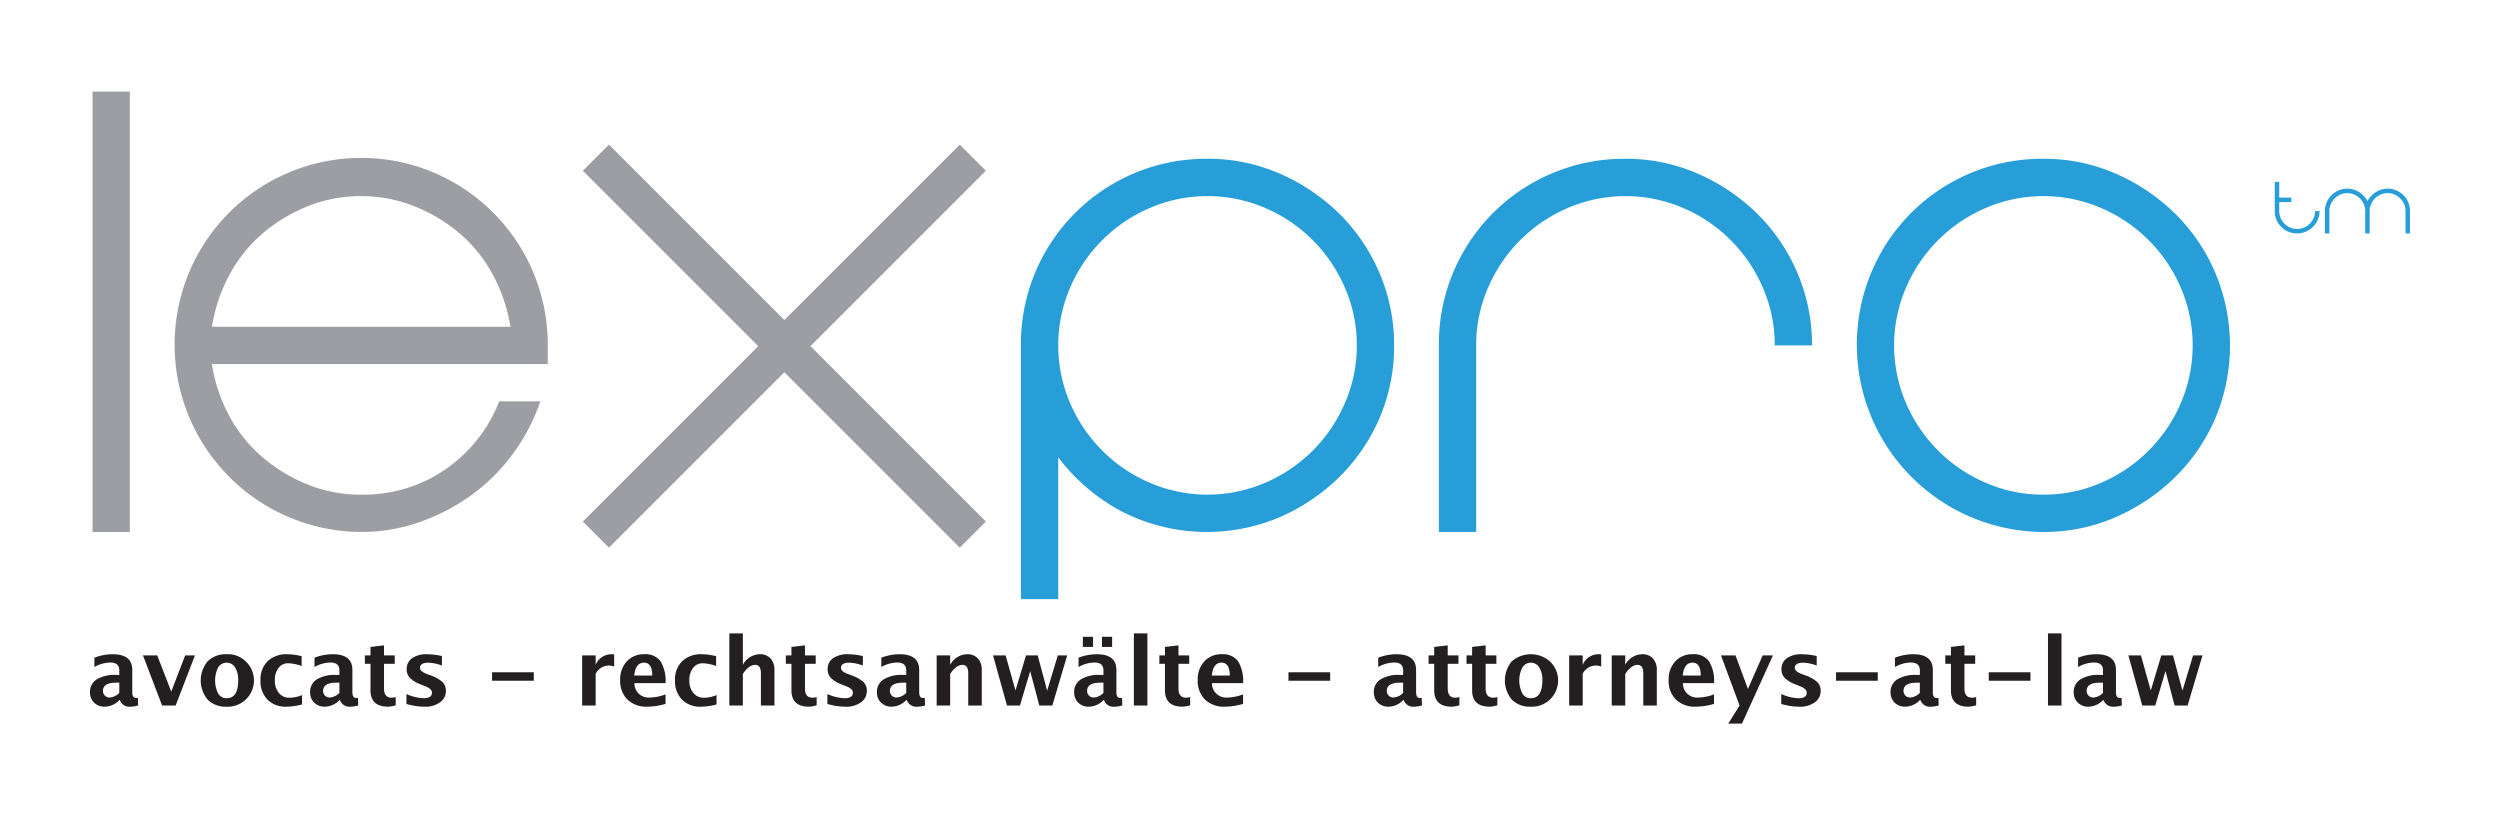 <svg id="Layer_1" data-name="Layer 1" xmlns="http://www.w3.org/2000/svg" width="276" height="90" viewBox="0 0 276 90"><defs><style>.cls-1{fill:#9d9da4;}.cls-2{fill:#289ed9;}.cls-3{fill:#231f20;}</style></defs><title>LexPro-276x90-logo</title><path class="cls-1" d="M10.213,58.729V10.116h4.12V58.729Z"/><path class="cls-1" d="M39.874,54.609a15.93,15.93,0,0,0,9.311-2.801,16.367,16.367,0,0,0,5.932-7.498h4.532a21.39,21.39,0,0,1-3.007,5.768A20.842,20.842,0,0,1,52.11,54.609a22.308,22.308,0,0,1-5.726,3.007,19.309,19.309,0,0,1-6.509,1.112A20.681,20.681,0,0,1,20.882,30.055,20.599,20.599,0,0,1,60.473,38.13v2.06H23.395a17.645,17.645,0,0,0,1.936,5.768,15.907,15.907,0,0,0,3.667,4.532,17.979,17.979,0,0,0,4.985,3.007A15.607,15.607,0,0,0,39.874,54.609Zm0-32.958a15.607,15.607,0,0,0-5.891,1.112,18.008,18.008,0,0,0-4.985,3.007,15.759,15.759,0,0,0-3.667,4.573A18.109,18.109,0,0,0,23.395,36.07h32.958a18.127,18.127,0,0,0-1.936-5.726,15.775,15.775,0,0,0-3.667-4.573,17.86,17.86,0,0,0-5.026-3.007A15.716,15.716,0,0,0,39.874,21.651Z"/><path class="cls-1" d="M89.476,38.212l19.363,19.363-2.884,2.884L86.592,41.096,67.229,60.459l-2.884-2.884L83.708,38.212,64.346,18.85l2.884-2.884L86.592,35.328l19.363-19.363,2.884,2.884Z"/><path class="cls-2" d="M153.908,38.13a19.941,19.941,0,0,1-1.648,8.116,20.434,20.434,0,0,1-4.49,6.509,21.69,21.69,0,0,1-6.551,4.367,20.636,20.636,0,0,1-17.385-.659A21.354,21.354,0,0,1,116.83,50.489V66.144h-4.12V38.13A20.426,20.426,0,0,1,133.309,17.531a19.677,19.677,0,0,1,7.91,1.607,21.716,21.716,0,0,1,6.551,4.367,20.343,20.343,0,0,1,4.49,6.551A20.036,20.036,0,0,1,153.908,38.13Zm-4.12,0a15.744,15.744,0,0,0-1.319-6.386,16.713,16.713,0,0,0-8.775-8.775,16.126,16.126,0,0,0-12.771,0,16.714,16.714,0,0,0-8.775,8.775,16.122,16.122,0,0,0,0,12.771,16.714,16.714,0,0,0,8.775,8.775,16.124,16.124,0,0,0,12.771,0,16.713,16.713,0,0,0,8.775-8.775A15.735,15.735,0,0,0,149.788,38.13Z"/><path class="cls-2" d="M179.45,17.531a19.681,19.681,0,0,1,7.91,1.607,21.712,21.712,0,0,1,6.55,4.367,20.333,20.333,0,0,1,4.491,6.551,20.036,20.036,0,0,1,1.648,8.075h-4.12a15.756,15.756,0,0,0-1.318-6.386,16.719,16.719,0,0,0-8.775-8.775,16.125,16.125,0,0,0-12.771,0,16.719,16.719,0,0,0-8.775,8.775,15.732,15.732,0,0,0-1.318,6.386V58.729h-4.12V38.13A20.427,20.427,0,0,1,179.45,17.531Z"/><path class="cls-2" d="M225.591,17.531a19.681,19.681,0,0,1,7.91,1.607,21.716,21.716,0,0,1,6.551,4.367,20.345,20.345,0,0,1,4.49,6.551,20.705,20.705,0,0,1,0,16.191,20.436,20.436,0,0,1-4.49,6.509,21.691,21.691,0,0,1-6.55,4.367,19.68,19.68,0,0,1-7.91,1.607,20.682,20.682,0,0,1-18.992-28.673,20.39,20.39,0,0,1,18.992-12.524Zm0,37.078a15.73,15.73,0,0,0,6.386-1.318,16.713,16.713,0,0,0,8.775-8.775,16.12,16.12,0,0,0,0-12.771,16.713,16.713,0,0,0-8.775-8.775,16.127,16.127,0,0,0-12.772,0,16.713,16.713,0,0,0-8.775,8.775,16.121,16.121,0,0,0,0,12.771,16.713,16.713,0,0,0,8.775,8.775A15.719,15.719,0,0,0,225.591,54.609Z"/><path class="cls-2" d="M256.077,23.299a2.388,2.388,0,0,1-.198.974,2.438,2.438,0,0,1-.539.781,2.603,2.603,0,0,1-.786.524,2.361,2.361,0,0,1-.95.193,2.452,2.452,0,0,1-2.471-2.472V20.085h.494v1.73h1.335V22.31h-1.335v.989a1.886,1.886,0,0,0,.159.766,2.004,2.004,0,0,0,1.053,1.053,1.936,1.936,0,0,0,1.533,0,2.011,2.011,0,0,0,1.053-1.053,1.897,1.897,0,0,0,.158-.766Zm7.515-2.472a2.458,2.458,0,0,1,2.471,2.472v2.472h-.495V23.299a1.897,1.897,0,0,0-.158-.766,2.01,2.01,0,0,0-1.053-1.053,1.936,1.936,0,0,0-1.533,0,2.01,2.01,0,0,0-1.053,1.053,1.884,1.884,0,0,0-.158.766v2.472H261.12V23.299a1.886,1.886,0,0,0-.159-.766,2.004,2.004,0,0,0-1.053-1.053,1.934,1.934,0,0,0-1.532,0,2.004,2.004,0,0,0-1.053,1.053,1.886,1.886,0,0,0-.159.766v2.472H256.67V23.299a2.4,2.4,0,0,1,.198-.969,2.44,2.44,0,0,1,.539-.786,2.608,2.608,0,0,1,.786-.524,2.364,2.364,0,0,1,.95-.193,2.41,2.41,0,0,1,.707.104,2.438,2.438,0,0,1,.628.292,2.629,2.629,0,0,1,.514.44,2.476,2.476,0,0,1,.376.549,2.361,2.361,0,0,1,.381-.549,2.687,2.687,0,0,1,.524-.44,2.539,2.539,0,0,1,.627-.292A2.336,2.336,0,0,1,263.592,20.827Z"/><path class="cls-3" d="M13.17,77.297a2.277,2.277,0,0,1-1.599.721,1.618,1.618,0,0,1-1.181-.444,1.538,1.538,0,0,1-.454-1.15,1.608,1.608,0,0,1,.734-1.415,3.735,3.735,0,0,1,2.101-.497H13.17v-.505q0-.862-.984-.863a3.623,3.623,0,0,0-1.766.495V72.61a5.643,5.643,0,0,1,2.008-.383q2.174,0,2.174,1.73v2.452q0,.65.419.65a1.234,1.234,0,0,0,.197-.02l.035.838a2.988,2.988,0,0,1-.837.141,1.116,1.116,0,0,1-1.18-.721Zm0-.802V75.37h-.353q-1.448,0-1.448.908a.715.715,0,0,0,.727.727A1.613,1.613,0,0,0,13.17,76.494Z"/><path class="cls-3" d="M17.897,77.892l-2.114-5.539h1.574l1.549,3.995,1.539-3.995h1.079l-2.134,5.539Z"/><path class="cls-3" d="M24.985,78.018a2.745,2.745,0,0,1-2.061-.784,3.301,3.301,0,0,1,.005-4.23,2.811,2.811,0,0,1,2.091-.777,2.817,2.817,0,0,1,2.096.777,2.899,2.899,0,0,1-2.131,5.015Zm.025-.933q1.287,0,1.286-1.972a2.601,2.601,0,0,0-.341-1.428,1.093,1.093,0,0,0-1.867,0,3.207,3.207,0,0,0-.003,2.871A1.045,1.045,0,0,0,25.011,77.085Z"/><path class="cls-3" d="M33.344,77.771a6.719,6.719,0,0,1-1.72.247,2.81,2.81,0,0,1-2.096-.78,2.887,2.887,0,0,1-.769-2.121,2.818,2.818,0,0,1,.792-2.124,3.015,3.015,0,0,1,2.19-.767,6.633,6.633,0,0,1,1.559.217v1.079a5.072,5.072,0,0,0-1.468-.298,1.31,1.31,0,0,0-1.079.515,2.134,2.134,0,0,0-.409,1.367,2.101,2.101,0,0,0,.441,1.398,1.462,1.462,0,0,0,1.178.525,3.618,3.618,0,0,0,1.382-.293Z"/><path class="cls-3" d="M37.471,77.297a2.277,2.277,0,0,1-1.599.721,1.618,1.618,0,0,1-1.181-.444,1.538,1.538,0,0,1-.454-1.15,1.608,1.608,0,0,1,.734-1.415,3.735,3.735,0,0,1,2.101-.497h.399v-.505q0-.862-.984-.863a3.623,3.623,0,0,0-1.766.495V72.61a5.644,5.644,0,0,1,2.008-.383q2.174,0,2.174,1.73v2.452q0,.65.419.65a1.233,1.233,0,0,0,.197-.02l.035.838a2.988,2.988,0,0,1-.838.141,1.116,1.116,0,0,1-1.181-.721Zm0-.802V75.37h-.353q-1.448,0-1.448.908a.715.715,0,0,0,.726.727A1.614,1.614,0,0,0,37.471,76.494Z"/><path class="cls-3" d="M43.686,77.862a3.214,3.214,0,0,1-.842.156q-1.942,0-1.942-1.816V73.286h-.62v-.933h.62V71.42l1.493-.172v1.105h1.186v.933H42.395v2.719q0,1.019.833,1.019a1.832,1.832,0,0,0,.459-.071Z"/><path class="cls-3" d="M44.872,77.715V76.621a5.087,5.087,0,0,0,1.897.464q.918,0,.918-.625,0-.404-.757-.706l-.504-.202a3.28,3.28,0,0,1-1.175-.716,1.348,1.348,0,0,1-.353-.949,1.425,1.425,0,0,1,.6-1.223,2.815,2.815,0,0,1,1.68-.436,7.984,7.984,0,0,1,1.609.197v1.049a4.729,4.729,0,0,0-1.488-.313q-.928,0-.928.575,0,.379.686.641l.434.167a3.982,3.982,0,0,1,1.355.747,1.313,1.313,0,0,1,.381.974,1.516,1.516,0,0,1-.648,1.269,2.737,2.737,0,0,1-1.688.487A7.06,7.06,0,0,1,44.872,77.715Z"/><path class="cls-3" d="M54.326,75.153v-.933H58.932v.933Z"/><path class="cls-3" d="M64.269,77.892V72.353h1.493V73.397a1.875,1.875,0,0,1,1.766-1.17,1.28,1.28,0,0,1,.278.03v1.332a1.728,1.728,0,0,0-.59-.116,1.665,1.665,0,0,0-1.453.903v3.516Z"/><path class="cls-3" d="M73.476,77.705a7.153,7.153,0,0,1-2.018.313,2.99,2.99,0,0,1-2.189-.787,2.873,2.873,0,0,1-.802-2.149A2.909,2.909,0,0,1,69.2,73.011a2.532,2.532,0,0,1,1.94-.784,2.05,2.05,0,0,1,1.776.767,4.158,4.158,0,0,1,.56,2.426H70.04a1.562,1.562,0,0,0,1.74,1.584,4.956,4.956,0,0,0,1.695-.348ZM70.02,74.577h1.988q0-1.418-.913-1.418Q70.167,73.16,70.02,74.577Z"/><path class="cls-3" d="M79.106,77.771a6.719,6.719,0,0,1-1.72.247,2.81,2.81,0,0,1-2.096-.78,2.887,2.887,0,0,1-.769-2.121,2.818,2.818,0,0,1,.792-2.124,3.015,3.015,0,0,1,2.19-.767,6.633,6.633,0,0,1,1.559.217v1.079a5.072,5.072,0,0,0-1.468-.298,1.31,1.31,0,0,0-1.079.515,2.134,2.134,0,0,0-.409,1.367,2.1,2.1,0,0,0,.441,1.398,1.462,1.462,0,0,0,1.178.525,3.619,3.619,0,0,0,1.382-.293Z"/><path class="cls-3" d="M80.519,77.892V69.926h1.493V73.397a2.17,2.17,0,0,1,1.887-1.17,1.506,1.506,0,0,1,1.17.469,1.826,1.826,0,0,1,.429,1.281v3.915H84.004V74.346q0-.943-.626-.944-.711,0-1.367,1.004v3.486Z"/><path class="cls-3" d="M90.159,77.862a3.214,3.214,0,0,1-.842.156q-1.942,0-1.942-1.816V73.286h-.62v-.933h.62V71.42l1.493-.172v1.105h1.186v.933H88.868v2.719q0,1.019.833,1.019a1.832,1.832,0,0,0,.459-.071Z"/><path class="cls-3" d="M91.345,77.715V76.621a5.087,5.087,0,0,0,1.897.464q.918,0,.918-.625,0-.404-.757-.706l-.504-.202a3.28,3.28,0,0,1-1.175-.716,1.348,1.348,0,0,1-.353-.949,1.425,1.425,0,0,1,.6-1.223,2.814,2.814,0,0,1,1.68-.436,7.984,7.984,0,0,1,1.609.197v1.049a4.729,4.729,0,0,0-1.488-.313q-.928,0-.928.575,0,.379.686.641l.434.167a3.982,3.982,0,0,1,1.355.747,1.313,1.313,0,0,1,.381.974,1.516,1.516,0,0,1-.648,1.269,2.737,2.737,0,0,1-1.688.487A7.06,7.06,0,0,1,91.345,77.715Z"/><path class="cls-3" d="M100.047,77.297a2.277,2.277,0,0,1-1.599.721,1.618,1.618,0,0,1-1.18-.444,1.538,1.538,0,0,1-.454-1.15,1.608,1.608,0,0,1,.734-1.415,3.736,3.736,0,0,1,2.101-.497h.398v-.505q0-.862-.984-.863a3.623,3.623,0,0,0-1.766.495V72.61a5.643,5.643,0,0,1,2.008-.383q2.174,0,2.174,1.73v2.452q0,.65.419.65a1.234,1.234,0,0,0,.197-.02l.035.838a2.988,2.988,0,0,1-.837.141,1.116,1.116,0,0,1-1.181-.721Zm0-.802V75.37h-.353q-1.448,0-1.448.908a.715.715,0,0,0,.726.727A1.614,1.614,0,0,0,100.047,76.494Z"/><path class="cls-3" d="M103.407,77.892V72.353H104.9V73.397a2.17,2.17,0,0,1,1.887-1.17,1.506,1.506,0,0,1,1.17.469,1.826,1.826,0,0,1,.429,1.281v3.915h-1.493V74.346q0-.943-.626-.944-.711,0-1.367,1.004v3.486Z"/><path class="cls-3" d="M111.171,77.892l-1.539-5.539H111.02l1.09,3.88,1.16-3.88h1.292l1.044,3.9,1.175-3.9H117.82l-1.645,5.539h-1.433l-1.009-3.799-1.13,3.799Z"/><path class="cls-3" d="M121.82,77.297a2.277,2.277,0,0,1-1.599.721,1.618,1.618,0,0,1-1.181-.444,1.538,1.538,0,0,1-.454-1.15,1.608,1.608,0,0,1,.734-1.415,3.735,3.735,0,0,1,2.101-.497h.399v-.505q0-.862-.984-.863a3.623,3.623,0,0,0-1.766.495V72.61a5.643,5.643,0,0,1,2.008-.383q2.174,0,2.174,1.73v2.452q0,.65.419.65a1.234,1.234,0,0,0,.197-.02l.035.838a2.988,2.988,0,0,1-.837.141,1.116,1.116,0,0,1-1.18-.721ZM119.545,71.42v-1.12h1.12v1.12Zm2.275,5.075V75.37h-.353q-1.448,0-1.448.908a.715.715,0,0,0,.726.727A1.614,1.614,0,0,0,121.82,76.494Zm-.161-5.075v-1.12h1.12v1.12Z"/><path class="cls-3" d="M125.18,77.892V69.926h1.493v7.966Z"/><path class="cls-3" d="M131.395,77.862a3.213,3.213,0,0,1-.842.156q-1.942,0-1.942-1.816V73.286h-.62v-.933h.62V71.42l1.493-.172v1.105h1.186v.933h-1.186v2.719q0,1.019.833,1.019a1.831,1.831,0,0,0,.459-.071Z"/><path class="cls-3" d="M137.237,77.705a7.153,7.153,0,0,1-2.018.313,2.99,2.99,0,0,1-2.189-.787,2.873,2.873,0,0,1-.802-2.149,2.908,2.908,0,0,1,.734-2.071,2.532,2.532,0,0,1,1.94-.784,2.05,2.05,0,0,1,1.776.767,4.158,4.158,0,0,1,.56,2.426h-3.435a1.562,1.562,0,0,0,1.74,1.584,4.955,4.955,0,0,0,1.695-.348Zm-3.456-3.128h1.988q0-1.418-.913-1.418Q133.928,73.16,133.781,74.577Z"/><path class="cls-3" d="M142.246,75.153v-.933h4.606v.933Z"/><path class="cls-3" d="M154.904,77.297a2.276,2.276,0,0,1-1.599.721,1.617,1.617,0,0,1-1.18-.444,1.538,1.538,0,0,1-.454-1.15,1.608,1.608,0,0,1,.734-1.415,3.735,3.735,0,0,1,2.101-.497h.399v-.505q0-.862-.984-.863a3.621,3.621,0,0,0-1.766.495V72.61a5.642,5.642,0,0,1,2.008-.383q2.174,0,2.174,1.73v2.452q0,.65.419.65a1.236,1.236,0,0,0,.197-.02l.035.838a2.988,2.988,0,0,1-.837.141,1.116,1.116,0,0,1-1.181-.721Zm0-.802V75.37h-.353q-1.448,0-1.448.908a.716.716,0,0,0,.727.727A1.614,1.614,0,0,0,154.904,76.494Z"/><path class="cls-3" d="M161.119,77.862a3.212,3.212,0,0,1-.842.156q-1.942,0-1.942-1.816V73.286h-.621v-.933h.621V71.42l1.493-.172v1.105h1.186v.933h-1.186v2.719q0,1.019.833,1.019a1.834,1.834,0,0,0,.459-.071Z"/><path class="cls-3" d="M165.306,77.862a3.212,3.212,0,0,1-.842.156q-1.942,0-1.942-1.816V73.286h-.62v-.933h.62V71.42l1.493-.172v1.105h1.186v.933h-1.186v2.719q0,1.019.833,1.019a1.834,1.834,0,0,0,.459-.071Z"/><path class="cls-3" d="M168.964,78.018a2.745,2.745,0,0,1-2.061-.784,3.3,3.3,0,0,1,.005-4.23,3.21,3.21,0,0,1,4.187,0,2.899,2.899,0,0,1-2.132,5.015Zm.025-.933q1.287,0,1.287-1.972a2.6,2.6,0,0,0-.341-1.428,1.092,1.092,0,0,0-1.866,0,3.206,3.206,0,0,0-.003,2.871A1.045,1.045,0,0,0,168.989,77.085Z"/><path class="cls-3" d="M173.237,77.892V72.353H174.73V73.397a1.875,1.875,0,0,1,1.766-1.17,1.276,1.276,0,0,1,.277.03v1.332a1.726,1.726,0,0,0-.59-.116,1.665,1.665,0,0,0-1.453.903v3.516Z"/><path class="cls-3" d="M177.933,77.892V72.353h1.493V73.397a2.17,2.17,0,0,1,1.887-1.17,1.506,1.506,0,0,1,1.17.469,1.827,1.827,0,0,1,.429,1.281v3.915h-1.493V74.346q0-.943-.625-.944-.711,0-1.367,1.004v3.486Z"/><path class="cls-3" d="M189.229,77.705a7.154,7.154,0,0,1-2.018.313,2.99,2.99,0,0,1-2.189-.787,2.873,2.873,0,0,1-.802-2.149,2.908,2.908,0,0,1,.734-2.071,2.532,2.532,0,0,1,1.94-.784,2.05,2.05,0,0,1,1.776.767,4.157,4.157,0,0,1,.56,2.426H185.793a1.562,1.562,0,0,0,1.74,1.584,4.956,4.956,0,0,0,1.695-.348Zm-3.455-3.128h1.987q0-1.418-.913-1.418Q185.92,73.16,185.773,74.577Z"/><path class="cls-3" d="M190.793,79.885l1.256-1.993-2.053-5.539H191.6l1.372,3.703,1.629-3.703h1.135l-3.421,7.532Z"/><path class="cls-3" d="M196.65,77.715V76.621a5.087,5.087,0,0,0,1.897.464q.918,0,.918-.625,0-.404-.757-.706l-.504-.202a3.28,3.28,0,0,1-1.176-.716,1.35,1.35,0,0,1-.353-.949,1.425,1.425,0,0,1,.6-1.223,2.815,2.815,0,0,1,1.68-.436,7.982,7.982,0,0,1,1.609.197v1.049a4.73,4.73,0,0,0-1.488-.313q-.928,0-.928.575,0,.379.686.641l.434.167a3.984,3.984,0,0,1,1.355.747,1.313,1.313,0,0,1,.381.974,1.515,1.515,0,0,1-.648,1.269,2.736,2.736,0,0,1-1.687.487A7.061,7.061,0,0,1,196.65,77.715Z"/><path class="cls-3" d="M202.698,75.153v-.933h4.606v.933Z"/><path class="cls-3" d="M211.95,77.297a2.276,2.276,0,0,1-1.599.721,1.617,1.617,0,0,1-1.18-.444,1.538,1.538,0,0,1-.454-1.15,1.608,1.608,0,0,1,.734-1.415,3.735,3.735,0,0,1,2.101-.497h.399v-.505q0-.862-.984-.863a3.622,3.622,0,0,0-1.766.495V72.61a5.642,5.642,0,0,1,2.008-.383q2.174,0,2.174,1.73v2.452q0,.65.419.65a1.234,1.234,0,0,0,.197-.02l.035.838a2.988,2.988,0,0,1-.837.141,1.116,1.116,0,0,1-1.181-.721Zm0-.802V75.37h-.353q-1.448,0-1.448.908a.716.716,0,0,0,.727.727A1.614,1.614,0,0,0,211.95,76.494Z"/><path class="cls-3" d="M218.166,77.862a3.212,3.212,0,0,1-.842.156q-1.942,0-1.942-1.816V73.286h-.62v-.933h.62V71.42l1.493-.172v1.105H218.06v.933h-1.186v2.719q0,1.019.833,1.019a1.834,1.834,0,0,0,.459-.071Z"/><path class="cls-3" d="M219.558,75.153v-.933h4.606v.933Z"/><path class="cls-3" d="M226.096,77.892V69.926h1.493v7.966Z"/><path class="cls-3" d="M232.17,77.297a2.276,2.276,0,0,1-1.599.721,1.617,1.617,0,0,1-1.18-.444,1.538,1.538,0,0,1-.454-1.15,1.608,1.608,0,0,1,.734-1.415,3.735,3.735,0,0,1,2.101-.497h.398v-.505q0-.862-.984-.863a3.621,3.621,0,0,0-1.766.495V72.61a5.641,5.641,0,0,1,2.008-.383q2.174,0,2.174,1.73v2.452q0,.65.419.65a1.234,1.234,0,0,0,.197-.02l.035.838a2.987,2.987,0,0,1-.837.141,1.116,1.116,0,0,1-1.181-.721Zm0-.802V75.37h-.353q-1.448,0-1.448.908a.716.716,0,0,0,.727.727A1.614,1.614,0,0,0,232.17,76.494Z"/><path class="cls-3" d="M236.508,77.892,234.97,72.353h1.387l1.09,3.88,1.16-3.88h1.292l1.044,3.9,1.175-3.9h1.039l-1.645,5.539H240.08l-1.009-3.799-1.13,3.799Z"/></svg>